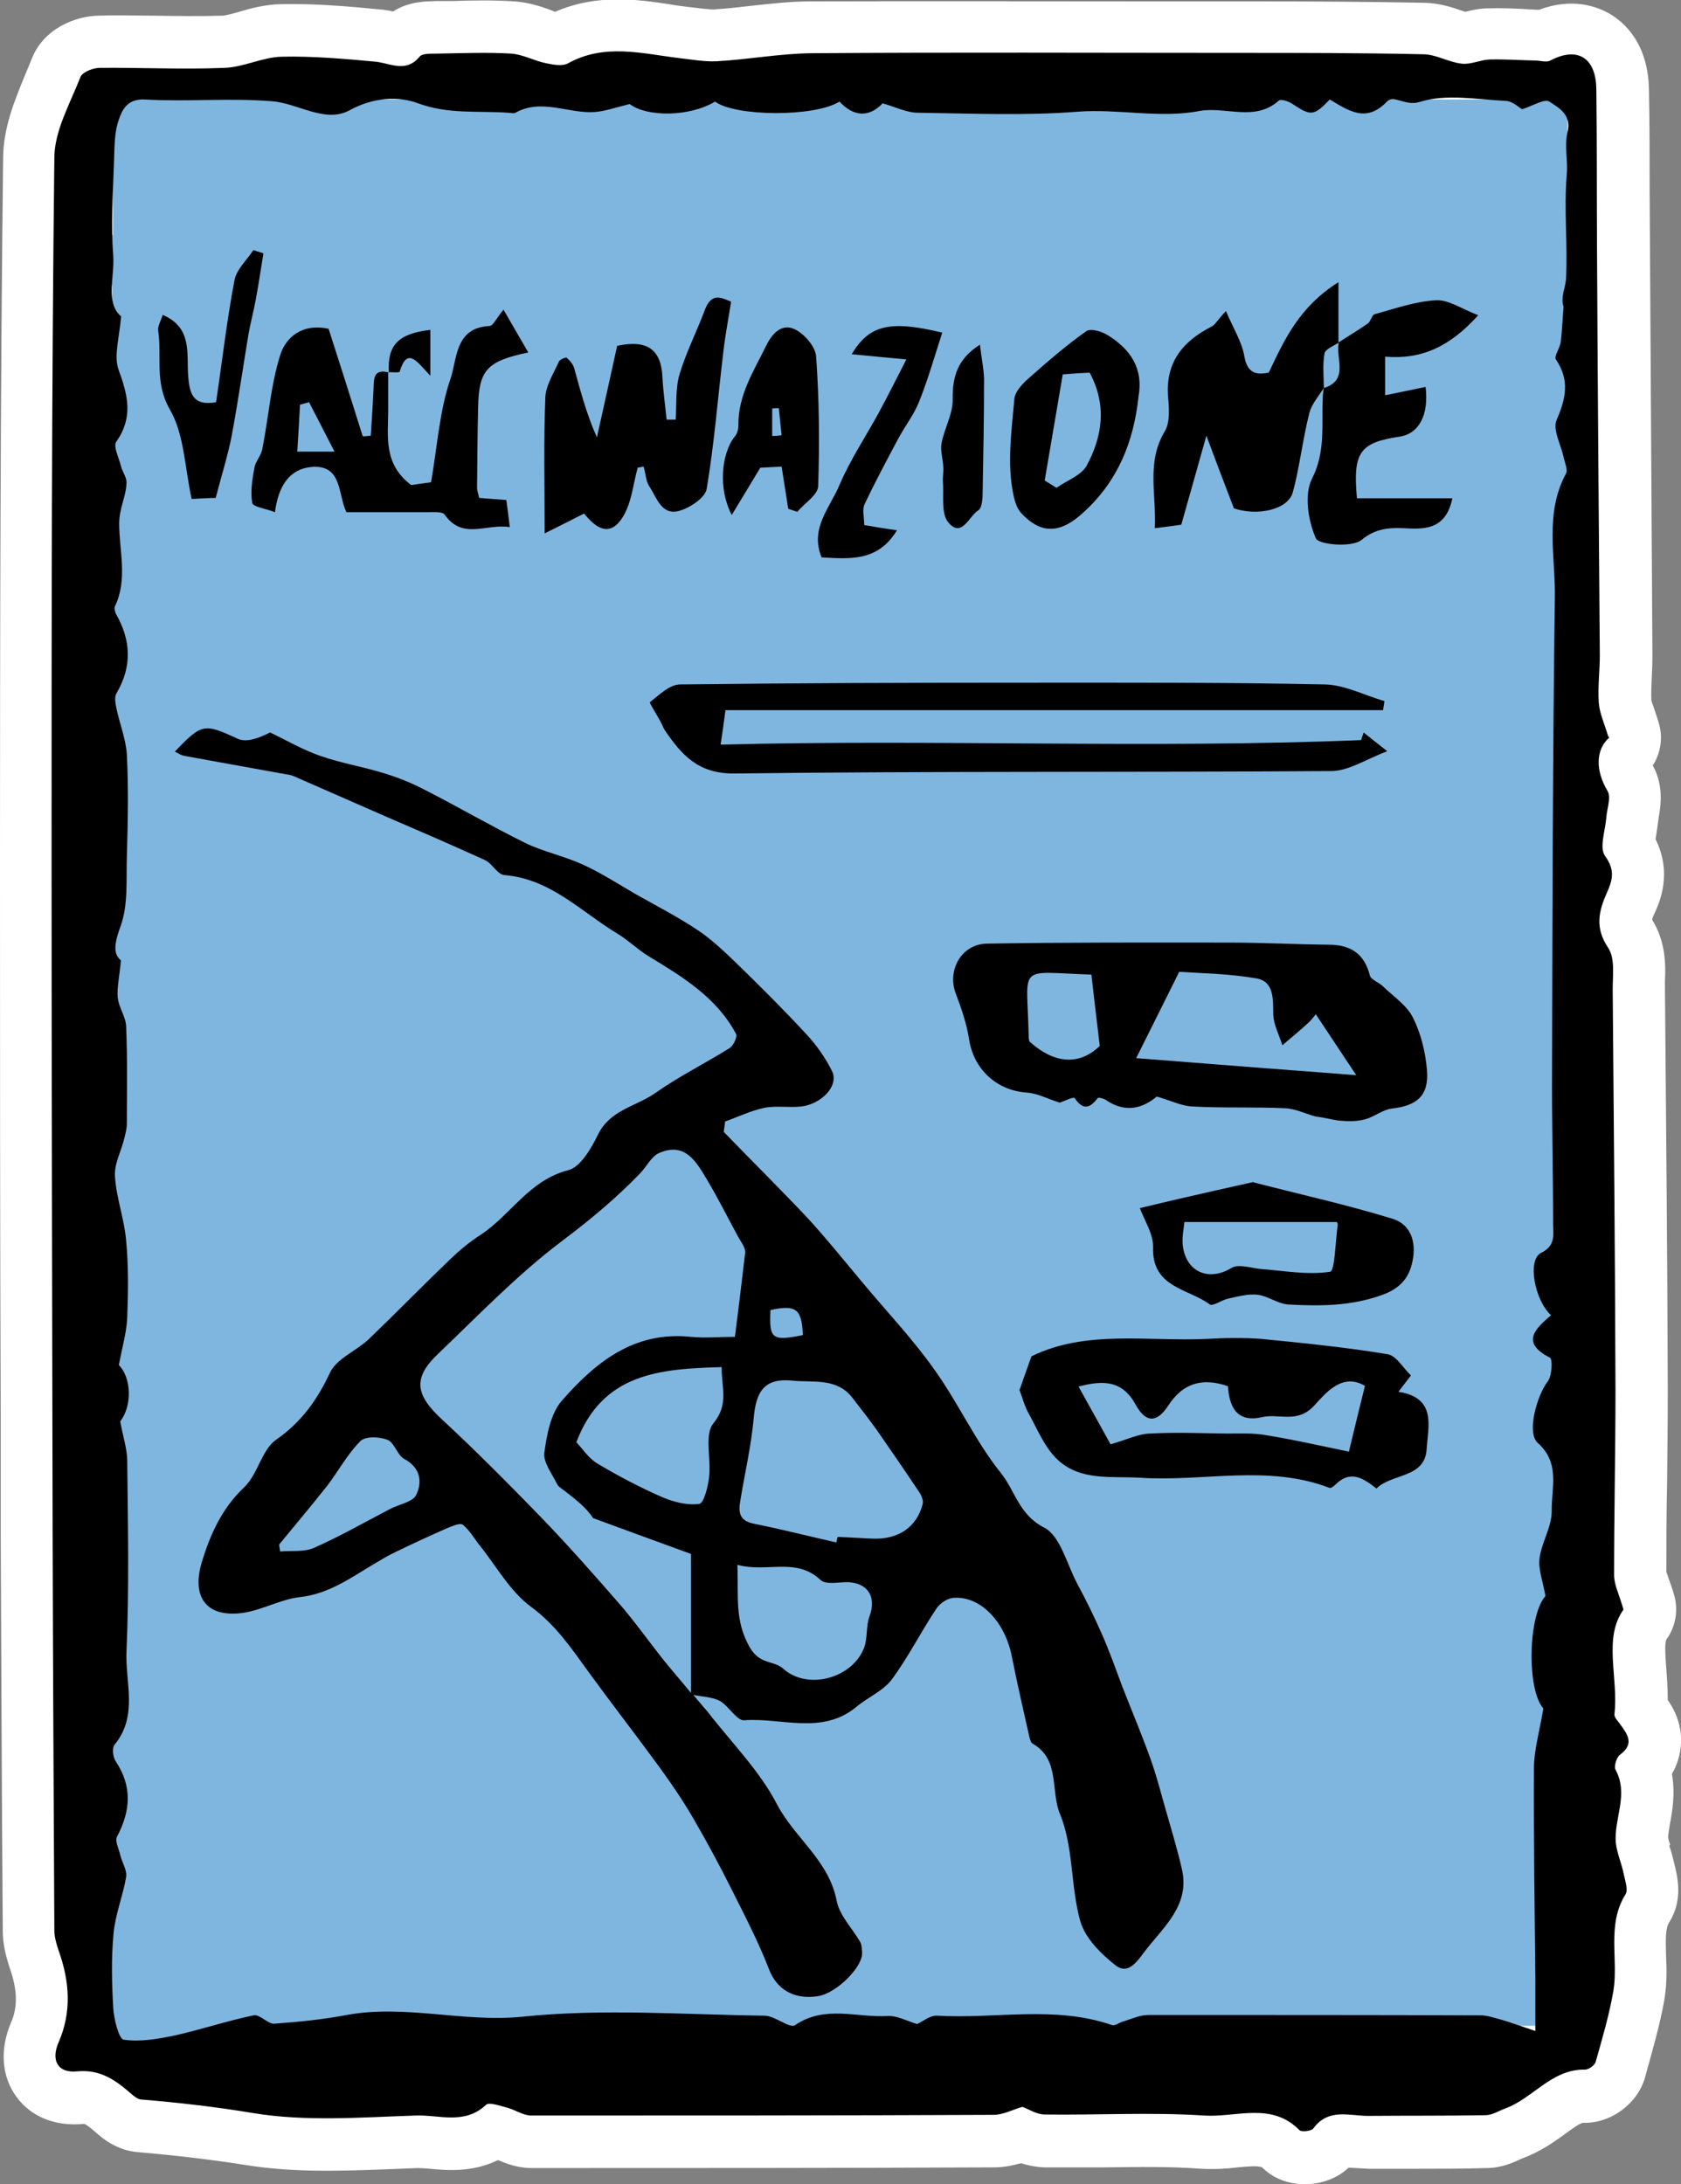 <svg width="87" height="113" viewBox="0 0 87 113" fill="none" xmlns="http://www.w3.org/2000/svg">
<rect x="0" y="0" width="87" height="113" fill="#808080" stroke="none"/>
<g clip-path="url(#clip0_433_23947)">
<path d="M86.441 95.448C86.405 95.322 86.351 95.196 86.333 95.07C86.333 94.944 86.387 94.62 86.423 94.386C86.549 93.738 86.711 92.82 86.531 91.775C87.072 90.857 87.036 89.939 86.964 89.507C86.856 88.859 86.585 88.337 86.315 87.959C86.315 87.401 86.279 86.879 86.243 86.393C86.207 85.889 86.134 85.043 86.243 84.826C86.73 84.16 86.874 83.296 86.639 82.504C86.549 82.18 86.441 81.892 86.351 81.64C86.315 81.532 86.279 81.424 86.243 81.334C86.243 79.822 86.243 78.328 86.279 76.816C86.297 75.177 86.315 73.539 86.315 71.901C86.297 64.97 86.225 58.057 86.17 51.126V50.766C86.207 49.956 86.225 48.732 85.503 47.58C85.521 47.508 85.557 47.4 85.629 47.256C85.882 46.716 86.567 45.186 85.683 43.421C85.738 43.079 85.792 42.737 85.846 42.287C85.936 41.765 86.134 40.667 85.539 39.605C85.954 38.957 86.08 38.147 85.846 37.391C85.774 37.139 85.683 36.904 85.611 36.67C85.557 36.49 85.485 36.346 85.467 36.221C85.449 35.86 85.467 35.5 85.485 35.122C85.503 34.726 85.521 34.348 85.521 33.952L85.377 9.901C85.377 8.155 85.377 6.391 85.341 4.645C85.305 2.25 84.06 1.152 83.321 0.72C82.672 0.342 81.391 -0.144 79.66 0.504C79.624 0.504 79.57 0.504 79.534 0.504L78.866 0.468C78.253 0.432 77.64 0.414 77.027 0.432C76.54 0.432 76.125 0.54 75.836 0.612C75.836 0.612 75.692 0.558 75.62 0.54C75.151 0.378 74.502 0.162 73.726 0.144C70.859 0.09 67.991 0.072 65.106 0.072H60.056C54.032 0.072 47.991 0.054 41.967 0.072C40.867 0.072 39.839 0.198 38.829 0.306C38.216 0.378 37.585 0.45 36.953 0.486C36.701 0.486 36.34 0.45 35.943 0.396L35.474 0.342C35.186 0.306 34.897 0.27 34.627 0.216C32.95 -0.036 30.876 -0.324 28.73 0.612C28.639 0.576 28.549 0.54 28.459 0.504C28.008 0.342 27.377 0.126 26.637 0.072C25.519 -3.08921e-05 24.437 0.018 23.409 0.054H22.562C22.111 0.072 21.173 0.054 20.343 0.594C20.109 0.54 19.892 0.504 19.64 0.486C17.999 0.324 16.285 0.18 14.536 0.216C13.707 0.234 12.967 0.432 12.372 0.612C12.065 0.702 11.705 0.792 11.542 0.81C10.334 0.846 9.126 0.828 7.899 0.81C6.979 0.81 6.06 0.774 5.158 0.81C3.877 0.81 2.254 1.512 1.659 3.006C1.533 3.312 1.407 3.618 1.28 3.924C0.775 5.167 0.18 6.553 0.162 8.155C0.018 20.36 0 32.746 0 44.736C0 54.187 0 63.62 0.036 73.071V79.228C0.072 86.123 0.09 92.999 0.144 99.894C0.144 100.506 0.271 101.136 0.523 101.875C0.902 102.973 0.92 103.837 0.577 104.629C-0.018 106.015 0.072 107.419 0.848 108.481C1.605 109.526 2.868 110.03 4.346 109.886C4.401 109.886 4.563 109.976 5.032 110.39C5.302 110.624 6.042 111.254 7.106 111.344C9.162 111.524 10.983 111.74 12.697 112.01C15.239 112.424 17.782 112.316 20.235 112.226L21.606 112.172C21.804 112.172 22.039 112.19 22.255 112.208C23.067 112.28 24.419 112.424 25.772 111.758C26.169 111.92 26.764 112.172 27.521 112.172C35.492 112.172 43.482 112.172 51.453 112.136C51.976 112.136 52.445 112.028 52.842 111.92C53.185 112.028 53.599 112.118 54.05 112.136C55.078 112.136 56.07 112.136 57.098 112.136C58.866 112.118 60.525 112.082 62.166 112.208C62.851 112.244 63.501 112.208 64.06 112.136C64.457 112.1 65.106 112.028 65.322 112.136C65.881 112.694 66.639 113 67.486 113C67.576 113 67.667 113 67.757 113C68.568 112.946 69.272 112.64 69.795 112.154C69.831 112.154 69.849 112.154 69.885 112.154C70.192 112.172 70.498 112.19 70.823 112.208C71.688 112.208 72.554 112.208 73.402 112.208C74.574 112.208 75.746 112.208 76.918 112.172C77.712 112.172 78.325 111.884 78.794 111.668C79.714 111.326 80.435 110.822 80.994 110.408C81.337 110.156 81.788 109.832 81.932 109.832C83.393 109.868 84.764 108.823 85.142 107.473L85.233 107.131C85.557 105.979 85.9 104.773 86.134 103.495C86.279 102.631 86.261 101.857 86.225 101.154C86.207 100.308 86.188 99.786 86.387 99.462C87.126 98.292 86.82 97.086 86.639 96.366C86.567 96.06 86.495 95.772 86.387 95.484L86.441 95.448Z" fill="white"/>
<path d="M5.122 105.619V98.814C5.374 98.706 5.591 98.616 5.825 98.526V61.658C4.419 61.1 5.338 59.911 5.05 59.011C5.338 58.903 5.555 58.795 5.807 58.705V14.78C5.555 14.672 5.32 14.582 5.104 14.492V12.476C5.32 12.386 5.537 12.296 5.843 12.152V5.149H81.121V53.953C80.922 54.151 80.688 54.403 80.435 54.637C80.652 54.799 80.868 54.961 81.157 55.177V65.132C80.976 65.222 80.742 65.348 80.417 65.51V104.809H11.488C11.344 105.133 11.218 105.385 11.127 105.619H5.122Z" fill="#7FB6E0"/>
<path d="M83.285 38.165C82.582 38.777 82.564 39.857 83.195 40.919C83.393 41.243 83.177 41.801 83.141 42.251C83.087 42.953 82.762 43.853 83.068 44.285C83.591 45.006 83.465 45.51 83.177 46.158C82.744 47.13 82.527 47.994 83.231 49.038C83.591 49.578 83.465 50.442 83.465 51.18C83.519 58.093 83.591 65.024 83.609 71.937C83.609 75.123 83.537 78.31 83.537 81.496C83.537 82 83.808 82.504 84.024 83.278C82.96 84.754 83.772 86.789 83.555 88.697C83.537 88.859 83.736 89.039 83.844 89.201C84.241 89.741 84.601 90.227 83.844 90.785C83.664 90.911 83.519 91.397 83.609 91.559C84.313 92.838 83.519 94.098 83.627 95.34C83.682 95.862 83.916 96.384 84.024 96.906C84.096 97.266 84.277 97.77 84.132 98.004C83.141 99.588 83.772 101.353 83.501 103.009C83.285 104.251 82.924 105.475 82.582 106.681C82.527 106.861 82.203 107.095 82.004 107.077C80.291 107.059 79.335 108.571 77.892 109.094C77.55 109.22 77.225 109.436 76.882 109.436C74.863 109.472 72.825 109.454 70.805 109.472C69.831 109.472 68.749 109.058 67.973 110.12C67.865 110.264 67.36 110.318 67.252 110.21C65.809 108.733 63.97 109.562 62.328 109.454C59.587 109.274 56.81 109.436 54.068 109.4C53.654 109.4 53.257 109.13 52.914 109.004C52.409 109.148 51.922 109.418 51.417 109.418C43.446 109.454 35.474 109.454 27.503 109.454C27.07 109.454 26.655 109.148 26.223 109.04C25.862 108.949 25.321 108.751 25.159 108.895C24.041 109.958 22.706 109.4 21.497 109.454C18.702 109.544 15.853 109.778 13.111 109.328C11.182 109.004 9.252 108.787 7.322 108.625C7.142 108.625 6.943 108.463 6.781 108.319C5.988 107.635 5.212 107.059 4.004 107.167C2.976 107.275 2.633 106.591 3.03 105.673C3.715 104.107 3.607 102.541 3.048 100.957C2.922 100.596 2.813 100.218 2.813 99.858C2.777 92.981 2.741 86.087 2.723 79.21C2.705 67.724 2.669 56.221 2.669 44.736C2.669 32.548 2.669 20.36 2.813 8.173C2.813 6.769 3.625 5.365 4.166 3.978C4.274 3.726 4.815 3.51 5.176 3.51C7.322 3.492 9.486 3.6 11.633 3.51C12.624 3.474 13.598 2.952 14.59 2.934C16.195 2.898 17.8 3.042 19.387 3.186C20.199 3.258 20.993 3.798 21.714 2.934C21.876 2.736 22.363 2.79 22.688 2.772C23.932 2.754 25.195 2.7 26.439 2.772C27.052 2.808 27.647 3.15 28.279 3.276C28.639 3.348 29.108 3.438 29.397 3.276C31.291 2.232 33.22 2.772 35.15 3.006C35.799 3.078 36.467 3.204 37.116 3.168C38.739 3.078 40.362 2.772 41.985 2.754C49.361 2.7 56.72 2.736 64.096 2.736C67.288 2.736 70.48 2.736 73.654 2.808C74.322 2.808 74.971 3.222 75.656 3.294C76.125 3.348 76.612 3.096 77.099 3.078C77.874 3.06 78.668 3.114 79.443 3.132C79.714 3.132 80.039 3.24 80.237 3.132C81.626 2.394 82.6 2.97 82.618 4.609C82.654 7.417 82.636 10.207 82.654 13.016C82.69 19.983 82.744 26.949 82.798 33.898C82.798 34.708 82.69 35.536 82.744 36.346C82.78 36.887 83.032 37.427 83.231 38.093L83.285 38.165ZM6.276 16.274C6.186 17.462 5.879 18.398 6.132 19.118C6.619 20.433 6.907 21.585 6.024 22.845C5.843 23.079 6.15 23.673 6.258 24.105C6.33 24.411 6.565 24.699 6.547 24.987C6.529 25.689 6.168 26.283 6.168 27.093C6.168 28.48 6.619 29.974 5.952 31.36C5.897 31.45 5.952 31.63 5.988 31.738C6.781 33.106 6.853 34.474 6.024 35.878C5.915 36.059 5.97 36.383 6.024 36.635C6.186 37.427 6.511 38.219 6.565 39.029C6.655 40.793 6.619 42.557 6.565 44.322C6.529 45.51 6.637 46.788 6.258 47.868C5.933 48.75 5.825 49.344 6.258 49.686C6.186 50.532 6.042 51.09 6.096 51.63C6.15 52.135 6.511 52.602 6.529 53.107C6.601 54.781 6.565 56.473 6.565 58.147C6.565 58.399 6.493 58.633 6.438 58.885C6.276 59.551 5.897 60.236 5.952 60.883C6.024 62 6.438 63.08 6.529 64.196C6.655 65.528 6.637 66.86 6.583 68.192C6.547 68.948 6.33 69.687 6.15 70.623C6.799 71.271 6.853 72.729 6.222 73.539C6.366 74.331 6.565 74.925 6.583 75.501C6.619 78.814 6.691 82.126 6.547 85.439C6.475 87.041 7.16 88.769 5.933 90.263C5.789 90.425 5.843 90.911 5.988 91.127C6.853 92.423 6.763 93.684 6.06 95.016C5.933 95.25 6.15 95.646 6.222 95.97C6.312 96.348 6.583 96.762 6.529 97.104C6.366 98.076 5.97 99.03 5.879 100.02C5.753 101.299 5.789 102.613 5.861 103.891C5.897 104.467 6.15 105.493 6.402 105.529C7.25 105.655 8.17 105.493 9.035 105.313C10.406 105.007 11.741 104.557 13.129 104.269C13.436 104.197 13.851 104.719 14.193 104.701C15.456 104.611 16.718 104.485 17.945 104.251C20.974 103.693 23.95 104.647 27.034 104.341C31.182 103.909 35.384 104.233 39.568 104.287C40.109 104.287 40.867 104.971 41.156 104.773C42.688 103.729 44.33 104.395 45.917 104.305C46.422 104.269 46.963 104.575 47.468 104.719C47.774 104.575 48.135 104.269 48.496 104.287C51.508 104.467 54.573 103.747 57.549 104.773C57.693 104.827 57.928 104.647 58.108 104.593C58.541 104.467 58.992 104.251 59.425 104.251C65.16 104.251 70.895 104.251 76.63 104.269C76.991 104.269 77.369 104.413 77.73 104.503C78.217 104.647 78.704 104.827 79.462 105.079C79.462 103.963 79.462 103.153 79.462 102.343C79.425 98.724 79.371 95.106 79.389 91.487C79.389 90.551 79.678 89.597 79.876 88.391C79.011 87.419 79.083 83.584 79.984 82.576C79.84 81.766 79.606 81.172 79.678 80.632C79.786 79.786 80.327 78.976 80.309 78.148C80.291 76.978 80.76 75.699 79.588 74.655C78.993 74.133 79.552 72.189 80.093 71.487C80.327 71.199 80.363 70.317 80.219 70.245C78.668 69.453 79.48 68.733 80.273 68.048C79.407 67.238 79.047 65.186 79.75 64.826C80.525 64.448 80.381 63.89 80.381 63.35C80.381 60.632 80.309 57.931 80.327 55.213C80.345 47.112 80.363 39.029 80.471 30.928C80.507 28.786 79.93 26.571 81.049 24.501C81.157 24.303 80.976 23.925 80.922 23.637C80.778 22.989 80.345 22.215 80.562 21.729C81.049 20.613 81.247 19.658 80.525 18.596C80.417 18.434 80.742 18.002 80.778 17.678C80.85 17.084 80.868 16.49 80.922 15.878C80.76 15.374 81.013 14.906 81.049 14.438C81.139 12.638 80.94 10.855 81.085 9.055C81.157 8.335 80.958 7.561 81.121 6.859C81.355 5.941 80.688 5.581 80.183 5.257C79.948 5.095 79.335 5.473 78.776 5.653C78.614 5.563 78.289 5.239 77.947 5.221C76.45 5.149 74.826 4.843 73.474 5.275C72.734 5.509 72.139 4.879 71.779 5.257C70.697 6.391 69.777 5.707 68.821 5.149C67.991 6.013 67.847 6.013 66.873 5.365C66.675 5.239 66.296 5.113 66.188 5.203C64.943 6.319 63.428 5.491 62.076 5.743C60.02 6.139 57.892 5.617 55.782 5.779C53.041 5.995 50.263 5.869 47.504 5.833C46.927 5.833 46.331 5.527 45.682 5.347C44.979 6.085 44.185 6.049 43.446 5.257C42.147 6.067 38.053 6.031 37.008 5.257C35.655 6.067 33.455 6.049 32.589 5.383C31.849 5.563 31.308 5.761 30.767 5.797C29.397 5.887 28.044 5.077 26.674 5.833C26.583 5.887 26.421 5.833 26.295 5.833C24.744 5.725 23.211 5.923 21.642 5.347C20.632 4.969 19.333 5.023 18.089 5.707C16.826 6.391 15.438 5.347 14.085 5.239C11.903 5.059 9.685 5.275 7.503 5.149C6.583 5.095 6.312 5.707 6.15 6.193C5.897 6.895 5.933 7.705 5.897 8.461C5.843 10.045 5.735 11.647 5.861 13.232C5.933 14.366 5.447 15.644 6.258 16.364L6.276 16.274Z" fill="black"/>
<path d="M35.817 87.617C36.088 87.941 36.358 88.247 36.629 88.571C37.855 90.155 39.316 91.613 40.218 93.36C41.137 95.106 42.905 96.258 43.302 98.346C43.446 99.102 44.113 99.768 44.528 100.488C44.6 100.633 44.6 100.813 44.618 100.993C44.69 101.749 43.284 103.135 42.328 103.279C41.047 103.477 40.182 102.883 39.803 101.893C39.262 100.488 38.558 99.138 37.873 97.77C37.242 96.51 36.575 95.268 35.871 94.062C35.348 93.162 34.771 92.316 34.158 91.469C32.95 89.813 31.705 88.211 30.497 86.555C29.595 85.313 28.784 84.088 27.485 83.134C26.403 82.342 25.7 81.046 24.834 79.966C24.545 79.606 24.311 79.174 23.95 78.886C23.806 78.778 23.409 78.958 23.139 79.066C22.237 79.462 21.335 79.876 20.451 80.308C20.073 80.488 19.712 80.704 19.351 80.92C18.143 81.64 17.007 82.468 15.528 82.63C14.554 82.738 13.616 83.278 12.624 83.44C10.695 83.728 9.901 82.648 10.442 80.83C10.893 79.354 11.488 78.04 12.642 76.942C13.346 76.275 13.544 75.015 14.284 74.493C15.6 73.575 16.412 72.441 17.079 71.019C17.422 70.299 18.413 69.903 19.063 69.309C20.488 67.941 21.876 66.518 23.301 65.15C23.788 64.682 24.311 64.25 24.87 63.89C26.439 62.864 27.377 61.064 29.415 60.542C30.046 60.38 30.605 59.407 30.948 58.705C31.579 57.409 32.932 57.247 33.923 56.545C35.15 55.681 36.502 55.015 37.765 54.223C37.963 54.097 38.18 53.629 38.09 53.485C37.08 51.594 35.312 50.532 33.563 49.47C33.004 49.128 32.535 48.66 31.976 48.318C30.082 47.184 28.513 45.474 26.114 45.276C25.754 45.258 25.483 44.682 25.105 44.502C23.409 43.727 21.696 42.989 19.983 42.251C18.413 41.567 16.826 40.865 15.257 40.181C15.095 40.109 14.933 40.073 14.771 40.055C13.021 39.731 11.254 39.425 9.504 39.101C9.36 39.065 9.216 38.975 9.053 38.885C10.46 37.409 10.568 37.427 12.3 38.219C12.751 38.435 13.418 38.183 13.977 37.895C14.843 38.309 15.672 38.795 16.556 39.101C17.62 39.479 18.756 39.659 19.856 40.001C20.578 40.217 21.299 40.505 21.984 40.865C23.716 41.747 25.411 42.737 27.16 43.602C28.116 44.069 29.18 44.285 30.136 44.718C31.092 45.15 31.976 45.726 32.877 46.248C33.96 46.86 35.078 47.436 36.106 48.12C36.809 48.588 37.458 49.2 38.072 49.794C39.298 50.982 40.524 52.206 41.697 53.467C42.237 54.043 42.724 54.727 43.067 55.429C43.428 56.203 42.49 57.121 41.48 57.247C40.849 57.319 40.163 57.193 39.55 57.319C38.865 57.463 38.198 57.787 37.531 58.021C37.512 58.201 37.476 58.381 37.458 58.561C38.901 60.056 40.38 61.514 41.805 63.026C42.797 64.106 43.716 65.258 44.654 66.374C45.899 67.868 47.251 69.291 48.369 70.875C49.596 72.585 50.48 74.565 51.796 76.204C52.535 77.122 52.734 78.364 54.032 79.03C54.862 79.444 55.205 80.884 55.728 81.892C56.197 82.756 56.629 83.638 57.026 84.538C57.423 85.439 57.748 86.357 58.09 87.275C58.577 88.517 59.1 89.759 59.551 91.019C59.84 91.829 60.056 92.657 60.29 93.486C60.597 94.566 60.922 95.628 61.174 96.726C61.589 98.58 60.218 99.696 59.262 100.939C58.902 101.407 58.415 102.217 57.73 101.677C56.972 101.083 56.16 100.272 55.908 99.39C55.403 97.59 55.565 95.556 54.862 93.864C54.357 92.657 54.88 91.019 53.437 90.209C53.347 90.155 53.311 89.993 53.275 89.867C52.968 88.481 52.644 87.113 52.373 85.727C52.031 83.944 50.786 82.594 49.397 82.666C49.073 82.666 48.658 82.936 48.478 83.206C47.666 84.412 47.017 85.727 46.151 86.897C45.7 87.491 44.907 87.815 44.312 88.319C42.526 89.777 40.452 88.859 38.522 89.003C38.126 89.039 37.711 88.247 37.242 87.995C36.809 87.779 36.25 87.779 35.763 87.671C35.763 85.241 35.763 82.792 35.763 80.398C34.068 79.786 32.373 79.156 30.695 78.544C30.317 77.968 29.776 77.572 29.253 77.158C29.09 77.032 28.892 76.924 28.82 76.762C28.567 76.24 28.116 75.663 28.17 75.177C28.297 74.241 28.495 73.143 29.072 72.477C30.803 70.497 32.805 68.859 35.745 69.165C36.502 69.237 37.26 69.165 38.035 69.165C38.234 67.634 38.396 66.248 38.558 64.88C38.631 64.61 38.378 64.304 38.198 63.98C37.657 62.99 37.152 61.964 36.575 61.01C36.034 60.092 35.438 59.065 34.104 59.659C33.707 59.84 33.473 60.343 33.148 60.686C31.886 62 30.515 63.134 29.054 64.232C26.764 65.96 24.744 68.067 22.652 70.065C21.353 71.307 21.497 72.171 22.886 73.449C24.654 75.087 26.349 76.798 28.026 78.526C29.415 79.966 30.749 81.478 32.066 82.99C32.877 83.926 33.599 84.953 34.374 85.925C34.843 86.501 35.33 87.059 35.799 87.635L35.817 87.617ZM43.284 79.804C43.302 79.714 43.32 79.606 43.356 79.516C43.951 79.552 44.564 79.57 45.159 79.606C46.494 79.66 47.45 79.012 47.756 77.806C47.792 77.644 47.702 77.392 47.594 77.23C46.873 76.15 46.133 75.069 45.394 74.007C44.979 73.431 44.546 72.873 44.113 72.315C43.302 71.271 42.093 71.541 41.029 71.433C39.605 71.289 39.136 71.919 39.009 73.359C38.883 74.781 38.558 76.168 38.324 77.59C38.216 78.184 38.216 78.67 39.009 78.832C40.452 79.12 41.859 79.48 43.284 79.804ZM29.848 74.637C30.154 74.961 30.461 75.447 30.912 75.717C31.994 76.365 33.13 76.96 34.284 77.464C34.879 77.716 35.583 77.896 36.196 77.806C36.43 77.77 36.647 76.906 36.701 76.401C36.809 75.465 36.448 74.223 36.917 73.647C37.747 72.639 37.332 71.775 37.35 70.731C34.158 70.821 31.182 71.037 29.83 74.619L29.848 74.637ZM38.162 80.938C38.234 82.576 37.999 83.836 38.811 85.241C39.334 86.141 40.037 85.889 40.542 86.339C41.805 87.473 44.131 86.825 44.726 85.241C44.907 84.737 44.816 84.142 44.997 83.638C45.376 82.63 44.925 81.892 43.861 81.856C43.392 81.856 42.742 82 42.472 81.748C41.191 80.542 39.695 81.388 38.144 80.956L38.162 80.938ZM14.446 79.912L14.5 80.272C15.077 80.218 15.726 80.308 16.231 80.092C17.584 79.498 18.864 78.76 20.181 78.076C20.65 77.824 21.389 77.716 21.552 77.32C21.858 76.671 21.768 75.933 20.92 75.483C20.56 75.285 20.415 74.637 20.055 74.493C19.64 74.331 18.901 74.295 18.648 74.565C17.981 75.231 17.512 76.114 16.935 76.87C16.123 77.896 15.275 78.904 14.446 79.912ZM41.552 69.075C41.498 67.724 41.21 67.49 39.875 67.778C39.803 69.273 39.947 69.399 41.552 69.075Z" fill="black"/>
<path d="M59.876 56.725C59.172 57.319 58.271 57.625 57.225 56.905C57.116 56.833 56.846 56.761 56.81 56.815C56.395 57.355 56.052 57.445 55.62 56.815C55.565 56.725 55.024 56.995 54.844 57.049C54.213 56.851 53.69 56.563 53.131 56.527C51.562 56.419 50.389 55.303 50.155 53.773C50.029 52.963 49.758 52.17 49.47 51.414C49.001 50.208 49.758 48.84 51.075 48.822C55.241 48.75 59.425 48.768 63.591 48.768C65.304 48.768 67.035 48.858 68.749 48.876C69.885 48.876 70.606 49.326 70.895 50.46C70.949 50.694 71.364 50.82 71.58 51.036C72.121 51.559 72.825 52.026 73.131 52.657C73.546 53.485 73.781 54.457 73.853 55.375C73.961 56.689 73.33 57.211 72.031 57.355C71.562 57.409 71.129 57.787 70.642 57.913C70.246 58.021 69.795 58.021 69.38 57.985C68.983 57.949 68.587 57.823 68.1 57.769C67.558 57.625 67.035 57.355 66.495 57.337C64.907 57.265 63.302 57.337 61.715 57.247C61.174 57.229 60.651 56.959 59.84 56.725H59.876ZM58.794 54.745C62.671 55.051 66.35 55.339 70.192 55.627C69.452 54.511 68.803 53.539 68.1 52.477C67.919 52.693 67.829 52.819 67.703 52.927C67.27 53.323 66.819 53.701 66.368 54.079C66.206 53.557 65.917 53.017 65.899 52.495C65.881 51.703 65.953 50.784 65.034 50.622C63.591 50.37 62.112 50.352 61.03 50.28C60.164 52.026 59.479 53.395 58.794 54.763V54.745ZM56.503 50.424C52.554 50.298 53.167 49.812 53.239 53.629C53.239 53.755 53.275 53.881 53.275 53.881C54.609 55.087 55.89 55.105 56.918 54.115C56.756 52.801 56.629 51.648 56.485 50.424H56.503Z" fill="black"/>
<path d="M70.57 37.895C70.895 38.147 71.219 38.417 71.797 38.867C70.696 39.281 69.795 39.893 68.893 39.893C58.595 39.965 48.297 39.893 37.999 40.019C36.124 40.037 35.276 39.047 34.41 37.787C34.32 37.643 34.266 37.481 34.176 37.319C33.996 36.977 33.599 36.365 33.635 36.329C34.122 35.95 34.663 35.41 35.204 35.41C41.191 35.339 47.179 35.321 53.167 35.321C58.288 35.321 63.428 35.303 68.55 35.41C69.578 35.428 70.606 35.968 71.652 36.275C71.634 36.437 71.598 36.581 71.58 36.743H37.548C37.458 37.391 37.404 37.823 37.296 38.525C48.423 38.237 59.443 38.741 70.444 38.291C70.48 38.165 70.534 38.039 70.57 37.913V37.895Z" fill="black"/>
<path d="M52.77 71.901C52.95 71.397 53.149 70.821 53.383 70.173C56.215 68.787 59.371 69.417 62.455 69.273C63.392 69.219 64.348 69.201 65.286 69.273C67.468 69.489 69.651 69.705 71.815 70.065C72.266 70.137 72.608 70.767 73.023 71.163C72.807 71.433 72.644 71.667 72.374 72.009C74.376 72.315 73.907 73.809 73.835 74.979C73.745 76.492 72.031 76.222 71.238 77.013C70.57 76.492 69.903 76.023 69.109 76.816C69.019 76.906 68.875 77.013 68.803 76.978C65.611 75.753 62.292 76.671 59.028 76.456C57.531 76.365 55.944 76.635 54.754 75.537C54.087 74.925 53.708 73.989 53.257 73.161C53.023 72.765 52.914 72.297 52.752 71.883L52.77 71.901ZM55.8 71.703C56.467 72.891 57.026 73.917 57.477 74.727C58.343 74.475 58.92 74.187 59.497 74.169C60.832 74.097 62.166 74.151 63.501 74.169C64.186 74.169 64.889 74.133 65.557 74.259C66.999 74.493 68.406 74.817 69.813 75.105C70.138 73.737 70.39 72.729 70.642 71.703C69.47 71.001 68.605 72.081 68.028 72.711C67.144 73.683 66.188 73.107 65.304 73.323C63.97 73.629 63.609 72.711 63.555 71.721C62.202 71.253 61.21 71.577 60.471 72.711C59.876 73.629 59.299 73.629 58.776 72.675C58.09 71.415 57.098 71.397 55.818 71.739L55.8 71.703Z" fill="black"/>
<path d="M20.091 19.262C20.091 19.91 20.091 20.558 20.091 21.207C20.091 22.557 19.82 23.997 21.281 25.095C21.516 25.059 21.93 25.005 22.309 24.951C22.634 23.097 22.742 21.261 23.319 19.586C23.662 18.596 23.535 16.958 25.321 16.868C25.519 16.868 25.682 16.472 26.06 16.022C26.511 16.814 26.908 17.48 27.341 18.236C25.177 18.686 24.78 19.154 24.744 21.099C24.708 22.485 24.708 23.853 24.69 25.239C24.69 25.401 24.762 25.563 24.798 25.761C25.249 25.797 25.664 25.833 26.205 25.869C26.259 26.265 26.313 26.679 26.385 27.273C25.159 27.075 23.95 27.957 23.012 26.625C22.904 26.463 22.453 26.499 22.147 26.499C20.74 26.499 19.333 26.499 17.927 26.499C17.476 25.563 17.728 24.033 16.123 24.159C14.969 24.267 14.41 25.149 14.229 26.499C13.779 26.319 13.111 26.229 13.057 26.031C12.949 25.455 13.057 24.807 13.165 24.213C13.22 23.871 13.526 23.565 13.58 23.205C13.905 21.585 14.013 19.892 14.518 18.326C14.789 17.498 15.6 16.706 17.007 17.012C17.584 18.794 18.179 20.685 18.774 22.575C18.919 22.575 19.045 22.557 19.189 22.539C19.243 21.729 19.297 20.901 19.333 20.09C19.351 19.586 19.333 19.082 20.091 19.262ZM15.402 23.367H17.314C16.791 22.359 16.394 21.585 15.997 20.811C15.835 20.847 15.69 20.901 15.528 20.937C15.492 21.711 15.438 22.485 15.384 23.367H15.402Z" fill="black"/>
<path d="M34.97 21.693C35.024 20.919 34.952 20.108 35.168 19.37C35.511 18.218 36.07 17.138 36.484 16.022C36.845 15.068 37.404 15.446 37.837 15.608C37.693 16.544 37.531 17.354 37.44 18.182C37.152 20.558 36.971 22.935 36.575 25.293C36.502 25.743 35.727 26.265 35.168 26.427C34.248 26.697 33.996 25.761 33.617 25.185C33.419 24.897 33.419 24.483 33.31 24.141L33.004 24.195C32.769 25.041 32.697 25.959 32.264 26.697C31.525 27.939 30.749 27.201 30.226 26.571C29.559 26.913 28.982 27.201 28.189 27.597C28.189 25.023 28.134 22.791 28.224 20.576C28.243 19.946 28.657 19.316 28.928 18.704C28.982 18.596 29.289 18.47 29.325 18.506C29.487 18.65 29.667 18.848 29.721 19.064C30.046 20.234 30.353 21.423 30.894 22.629C31.254 21.026 31.597 19.442 31.94 17.894C33.509 17.552 34.212 18.092 34.284 19.496C34.32 20.234 34.428 20.973 34.501 21.711C34.663 21.711 34.807 21.711 34.97 21.711V21.693Z" fill="black"/>
<path d="M68.532 20.037C68.262 20.487 67.865 20.919 67.757 21.405C67.414 22.755 67.27 24.141 66.909 25.473C66.657 26.373 65.088 26.715 63.861 26.301C63.392 25.077 62.942 23.907 62.437 22.539C61.986 24.159 61.571 25.599 61.138 27.147C60.759 27.201 60.363 27.255 59.767 27.327C59.858 25.581 59.317 23.907 60.29 22.305C60.561 21.837 60.507 21.117 60.453 20.541C60.309 18.74 61.228 17.642 62.725 16.886C62.888 16.796 62.996 16.58 63.447 16.094C63.843 17.012 64.276 17.696 64.402 18.434C64.565 19.37 65.07 19.388 65.665 19.28C66.494 17.516 67.27 15.86 69.272 14.6V17.732L69.326 17.696C69.055 17.894 68.605 18.038 68.55 18.29C68.442 18.866 68.514 19.479 68.514 20.073L68.55 20.037H68.532Z" fill="black"/>
<path d="M69.254 17.732C69.777 17.39 70.3 17.084 70.805 16.724C70.949 16.616 71.003 16.292 71.147 16.256C72.194 15.968 73.257 15.59 74.322 15.536C74.971 15.5 75.656 15.986 76.504 16.31C75.043 17.93 73.582 18.614 71.689 18.452V20.45C72.464 20.288 73.113 20.162 73.781 20.018C73.961 21.495 73.42 22.449 72.428 22.593C70.372 22.899 70.011 23.403 70.228 25.779H75.169C74.881 27.129 74.105 27.381 73.041 27.345C72.157 27.309 71.328 27.219 70.462 27.939C69.975 28.335 68.244 28.191 68.1 27.849C67.703 26.931 67.486 25.599 67.901 24.771C68.623 23.349 68.388 21.981 68.46 20.558C68.46 20.396 68.496 20.216 68.514 20.054L68.478 20.09C69.849 19.676 69.109 18.542 69.29 17.732L69.236 17.768L69.254 17.732Z" fill="black"/>
<path d="M64.871 61.172C67.162 61.766 69.615 62.306 72.031 63.044C73.131 63.368 73.33 64.448 73.059 65.438C72.879 66.14 72.446 66.662 71.562 66.987C69.939 67.581 68.316 67.581 66.675 67.491C66.134 67.455 65.629 67.058 65.088 66.987C64.601 66.933 64.078 67.076 63.573 67.185C63.23 67.257 62.761 67.599 62.617 67.491C61.499 66.662 59.605 66.626 59.677 64.52C59.695 63.854 59.244 63.17 58.992 62.504C59.677 62.342 60.363 62.18 61.048 62.018C62.22 61.748 63.41 61.478 64.871 61.154V61.172ZM61.3 63.224C61.264 63.566 61.174 63.998 61.21 64.394C61.355 65.816 62.563 66.32 63.735 65.6C64.096 65.384 64.727 65.6 65.232 65.654C66.44 65.744 67.667 65.978 68.839 65.798C69.091 65.762 69.109 64.214 69.236 63.368C69.236 63.296 69.182 63.206 69.182 63.224H61.3Z" fill="black"/>
<path d="M58.92 20.558C58.667 22.845 57.874 24.861 56.106 26.481C54.916 27.597 53.906 27.687 52.842 26.535C52.644 26.319 52.535 25.977 52.463 25.671C52.102 23.997 52.355 22.305 52.499 20.631C52.535 20.27 52.896 19.874 53.203 19.604C54.176 18.74 55.15 17.894 56.215 17.138C56.431 16.976 57.026 17.138 57.351 17.354C58.505 18.074 59.19 19.064 58.92 20.541V20.558ZM55.006 19.352C54.681 21.243 54.375 23.043 54.068 24.861L54.681 25.239C55.205 24.861 55.944 24.609 56.233 24.105C57.062 22.575 57.297 20.955 56.395 19.28C56.034 19.298 55.655 19.316 55.024 19.37L55.006 19.352Z" fill="black"/>
<path d="M40.795 26.319C40.687 25.635 40.578 24.951 40.452 24.141C40.001 24.159 39.55 24.195 39.352 24.195C38.811 25.095 38.36 25.833 37.873 26.643C37.17 25.329 37.314 23.475 38.035 22.575C38.162 22.431 38.216 22.197 38.216 21.999C38.198 20.433 39.009 19.208 39.658 17.876C40.001 17.174 40.506 16.742 41.119 17.03C41.624 17.264 42.201 17.93 42.237 18.434C42.4 20.648 42.418 22.899 42.346 25.131C42.346 25.599 41.642 26.031 41.264 26.481C41.119 26.427 40.975 26.391 40.831 26.337L40.795 26.319ZM39.965 22.557C40.127 22.557 40.29 22.539 40.452 22.521C40.398 22.053 40.362 21.585 40.308 21.117C40.2 21.117 40.091 21.117 39.965 21.135V22.557Z" fill="black"/>
<path d="M11.182 20.811C11.506 18.65 11.741 16.562 12.137 14.492C12.246 13.934 12.769 13.466 13.111 12.944C13.292 12.998 13.454 13.052 13.634 13.106C13.508 13.898 13.382 14.708 13.238 15.5C13.129 16.094 12.967 16.688 12.859 17.3C12.57 19.046 12.318 20.793 11.993 22.539C11.795 23.565 11.47 24.573 11.164 25.761C10.803 25.761 10.37 25.797 9.919 25.815C9.558 24.177 9.54 22.467 8.783 21.171C7.989 19.785 8.386 18.452 8.188 17.12C8.152 16.868 8.332 16.58 8.422 16.292C9.973 16.958 9.649 18.29 9.739 19.46C9.811 20.325 9.955 21.027 11.182 20.811Z" fill="black"/>
<path d="M46.909 18.596C45.917 18.506 45.015 18.416 44.077 18.326C44.979 16.832 46.025 16.544 48.766 17.21C48.37 18.434 48.027 19.64 47.558 20.811C47.287 21.477 46.819 22.071 46.476 22.719C45.881 23.835 45.285 24.951 44.745 26.085C44.618 26.373 44.727 26.751 44.727 27.165C45.249 27.255 45.773 27.345 46.422 27.435C45.43 29.073 43.987 28.912 42.526 28.84C41.895 27.345 42.959 26.265 43.446 25.095C44.005 23.781 44.817 22.575 45.502 21.315C45.935 20.505 46.35 19.694 46.909 18.596Z" fill="black"/>
<path d="M50.714 17.822C50.786 18.47 50.912 19.028 50.93 19.605C50.93 21.531 50.894 23.457 50.858 25.383C50.858 25.743 50.84 26.283 50.624 26.409C50.155 26.697 49.776 27.867 49.073 27.021C48.694 26.553 48.856 25.635 48.802 24.933C48.784 24.681 48.838 24.411 48.82 24.159C48.802 23.745 48.658 23.313 48.73 22.935C48.874 22.161 49.325 21.405 49.307 20.649C49.289 19.479 49.56 18.56 50.732 17.822H50.714Z" fill="black"/>
<path d="M20.127 19.298C20.037 17.876 20.578 17.264 22.273 17.066V19.442C21.588 18.722 21.083 17.912 20.686 19.226C20.668 19.298 20.289 19.244 20.091 19.262L20.127 19.28V19.298Z" fill="black"/>
</g>
<defs>
<clipPath id="clip0_433_23947">
<rect width="87" height="113" fill="white"/>
</clipPath>
</defs>
</svg>
